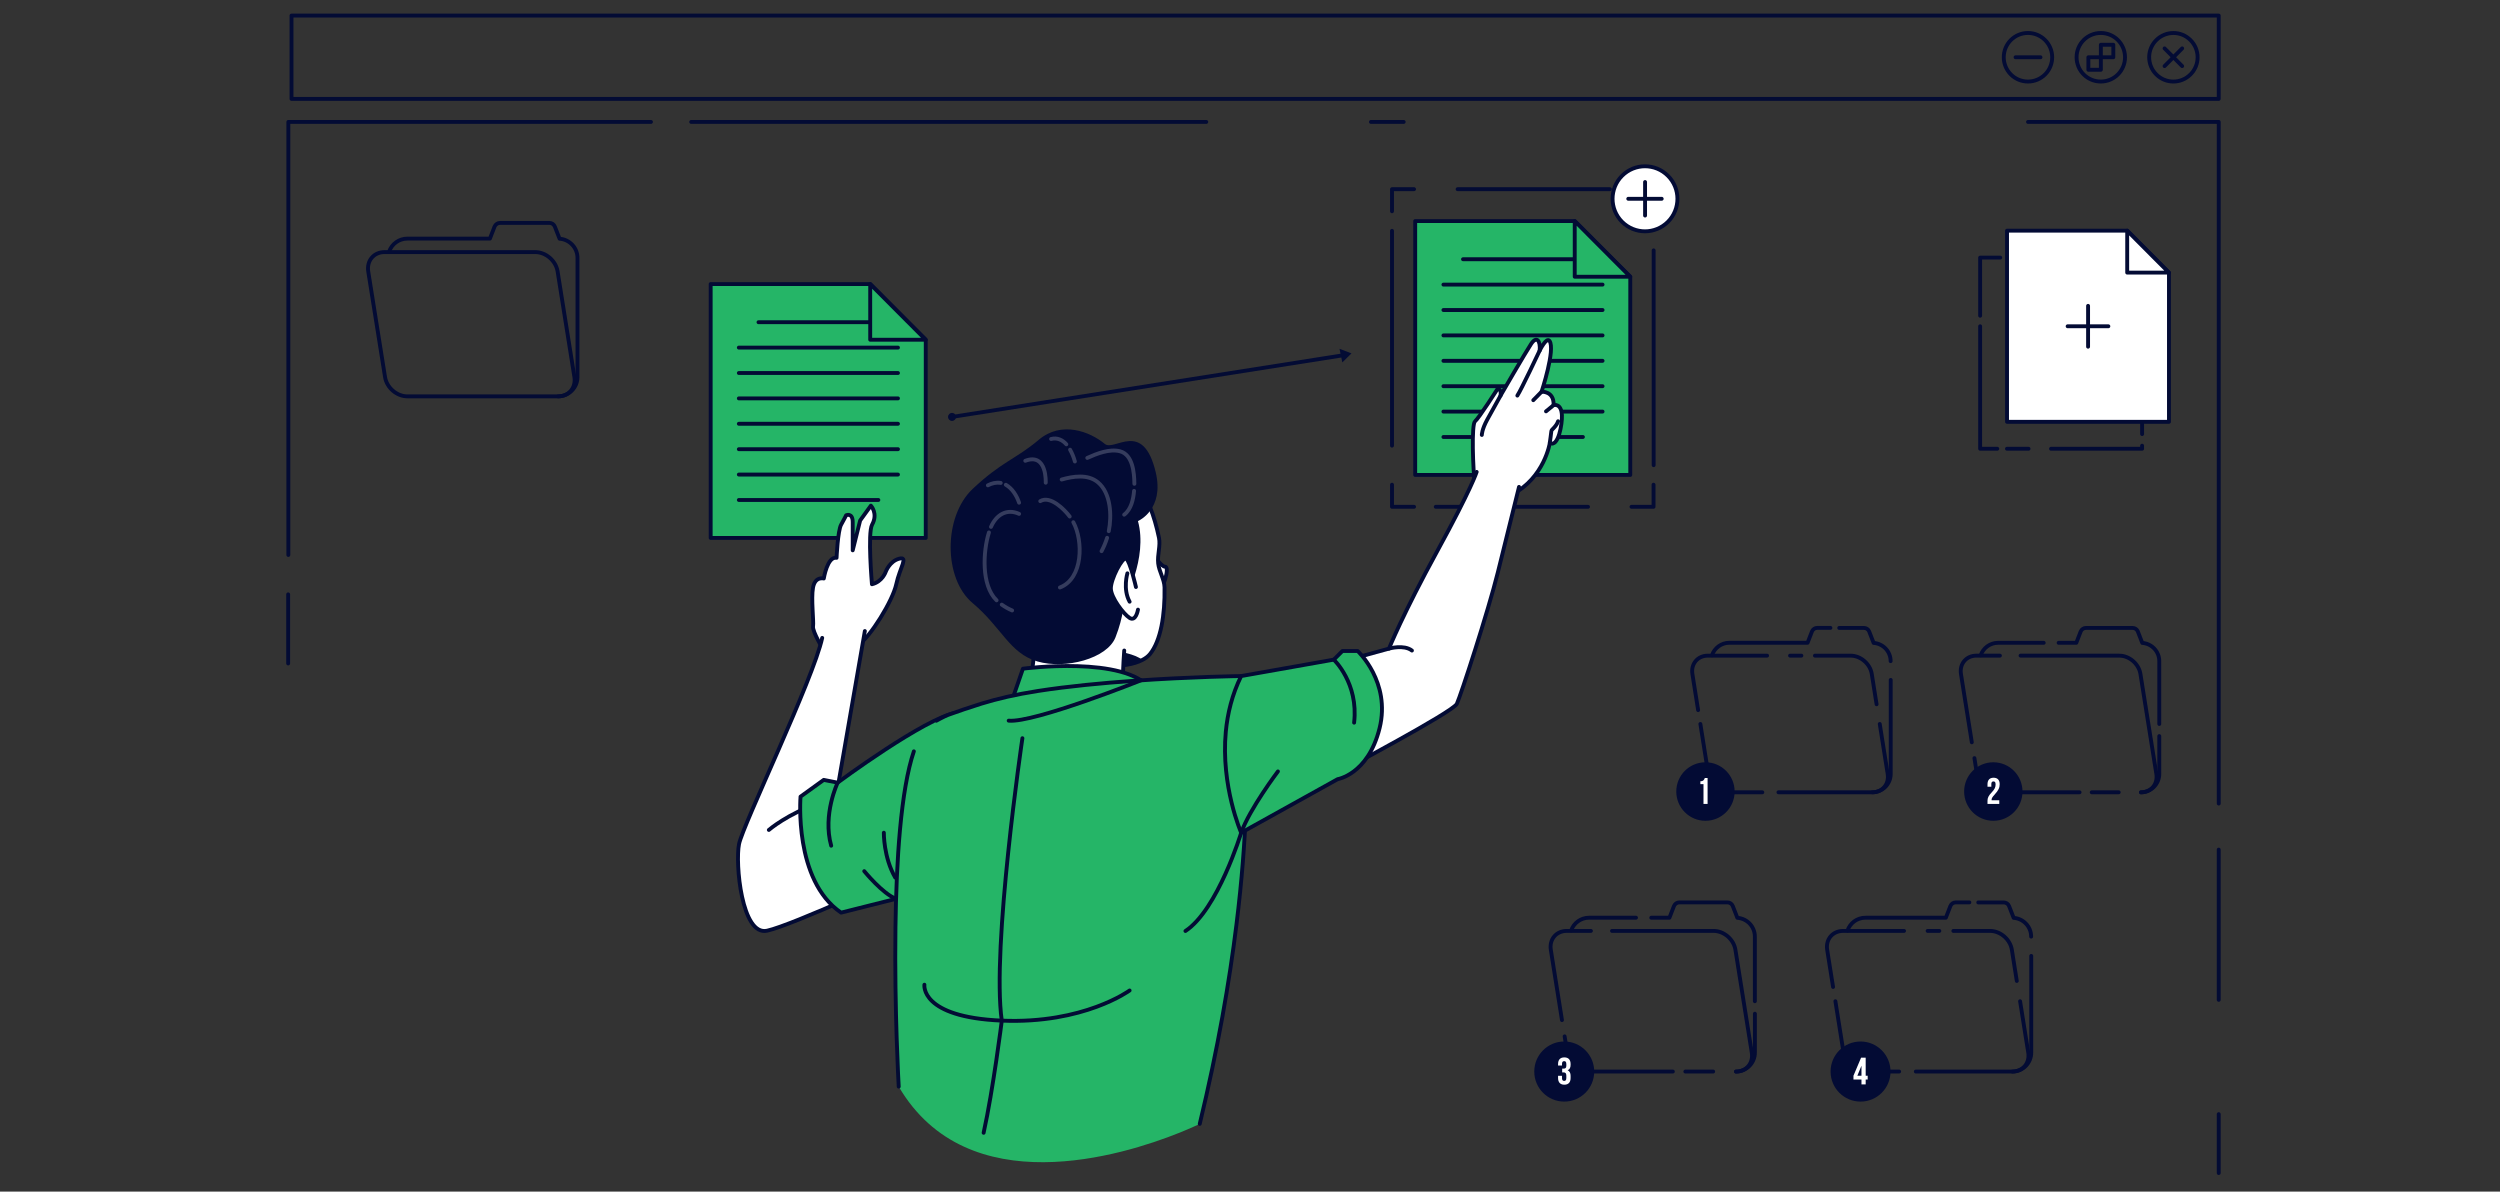 <?xml version="1.0" encoding="UTF-8"?> <svg xmlns="http://www.w3.org/2000/svg" width="321" height="153" viewBox="0 0 321 153" fill="none"><rect x="0" y="0" width="321" height="153" fill="#333333" stroke="none"/> <path d="M284.884 2H37.43V12.7H284.884V2Z" stroke="#030B34" stroke-width="0.5" stroke-linecap="round" stroke-linejoin="round"></path> <path d="M281.26 9.557C280.044 10.777 278.076 10.777 276.866 9.557C275.649 8.337 275.649 6.363 276.866 5.15C278.082 3.936 280.05 3.93 281.26 5.15C282.477 6.37 282.477 8.343 281.26 9.557Z" stroke="#030B34" stroke-width="0.5" stroke-linecap="round" stroke-linejoin="round"></path> <path d="M280.189 6.214L277.93 8.486" stroke="#030B34" stroke-width="0.5" stroke-linecap="round" stroke-linejoin="round"></path> <path d="M280.189 8.486L277.93 6.214" stroke="#030B34" stroke-width="0.5" stroke-linecap="round" stroke-linejoin="round"></path> <path d="M272.853 7.353C272.853 9.077 271.462 10.471 269.743 10.471C268.023 10.471 266.633 9.077 266.633 7.353C266.633 5.629 268.023 4.234 269.743 4.234C271.462 4.234 272.853 5.629 272.853 7.353Z" stroke="#030B34" stroke-width="0.5" stroke-linecap="round" stroke-linejoin="round"></path> <path d="M269.75 8.959V5.747H271.351V7.353H268.148V8.959H269.75Z" stroke="#030B34" stroke-width="0.5" stroke-linecap="round" stroke-linejoin="round"></path> <path d="M263.501 7.353C263.501 9.077 262.111 10.471 260.391 10.471C258.672 10.471 257.281 9.077 257.281 7.353C257.281 5.629 258.672 4.234 260.391 4.234C262.111 4.234 263.501 5.629 263.501 7.353Z" stroke="#030B34" stroke-width="0.5" stroke-linecap="round" stroke-linejoin="round"></path> <path d="M262 7.353H258.797" stroke="#030B34" stroke-width="0.5" stroke-linecap="round" stroke-linejoin="round"></path> <path d="M37.023 71.259V15.656H83.584" stroke="#030B34" stroke-width="0.5" stroke-linecap="round" stroke-linejoin="round"></path> <path d="M284.886 103.177V15.656H260.398" stroke="#030B34" stroke-width="0.5" stroke-linecap="round" stroke-linejoin="round"></path> <path d="M284.883 109.091V128.38" stroke="#030B34" stroke-width="0.5" stroke-linecap="round" stroke-linejoin="round"></path> <path d="M284.883 143.057V150.62" stroke="#030B34" stroke-width="0.5" stroke-linecap="round" stroke-linejoin="round"></path> <path d="M37 76.319V85.189" stroke="#030B34" stroke-width="0.5" stroke-linecap="round" stroke-linejoin="round"></path> <path d="M88.75 15.656H154.883" stroke="#030B34" stroke-width="0.5" stroke-linecap="round" stroke-linejoin="round"></path> <path d="M176.031 15.656H180.234" stroke="#030B34" stroke-width="0.5" stroke-linecap="round" stroke-linejoin="round"></path> <path d="M243.849 137.587H239.513C238.181 137.587 236.922 136.502 236.713 135.165L235.664 128.559" stroke="#030B34" stroke-width="0.5" stroke-linecap="round" stroke-linejoin="round"></path> <path d="M259.379 128.559L260.428 135.165C260.638 136.502 259.731 137.587 258.392 137.587H245.992" stroke="#030B34" stroke-width="0.5" stroke-linecap="round" stroke-linejoin="round"></path> <path d="M250.812 119.53H255.521C256.853 119.53 258.112 120.615 258.321 121.952L258.957 125.954" stroke="#030B34" stroke-width="0.5" stroke-linecap="round" stroke-linejoin="round"></path> <path d="M247.508 119.53H249.01" stroke="#030B34" stroke-width="0.5" stroke-linecap="round" stroke-linejoin="round"></path> <path d="M235.366 126.727L234.608 121.952C234.399 120.615 235.305 119.53 236.644 119.53H244.478" stroke="#030B34" stroke-width="0.5" stroke-linecap="round" stroke-linejoin="round"></path> <path d="M252.865 115.867H251.12C250.816 115.867 250.545 116.057 250.43 116.335L249.848 117.834H239.512C238.45 117.834 237.543 118.526 237.219 119.483" stroke="#030B34" stroke-width="0.5" stroke-linecap="round" stroke-linejoin="round"></path> <path d="M260.799 120.263C260.799 118.981 259.805 117.943 258.554 117.855L257.965 116.342C257.857 116.057 257.58 115.874 257.275 115.874H254.008" stroke="#030B34" stroke-width="0.5" stroke-linecap="round" stroke-linejoin="round"></path> <path d="M258.391 137.587C259.723 137.587 260.812 136.502 260.812 135.159V122.739" stroke="#030B34" stroke-width="0.5" stroke-linecap="round" stroke-linejoin="round"></path> <path d="M200.558 130.98L199.124 121.952C198.914 120.615 199.821 119.53 201.16 119.53H204.272" stroke="#030B34" stroke-width="0.5" stroke-linecap="round" stroke-linejoin="round"></path> <path d="M214.793 137.587H204.03C202.698 137.587 201.44 136.502 201.23 135.165L200.898 133.069" stroke="#030B34" stroke-width="0.5" stroke-linecap="round" stroke-linejoin="round"></path> <path d="M219.97 137.587H216.398" stroke="#030B34" stroke-width="0.5" stroke-linecap="round" stroke-linejoin="round"></path> <path d="M206.984 119.53H220.027C221.359 119.53 222.617 120.615 222.827 121.952L224.931 135.172C225.141 136.509 224.234 137.594 222.895 137.594" stroke="#030B34" stroke-width="0.5" stroke-linecap="round" stroke-linejoin="round"></path> <path d="M210.062 117.834H204.028C202.966 117.834 202.059 118.526 201.734 119.482" stroke="#030B34" stroke-width="0.5" stroke-linecap="round" stroke-linejoin="round"></path> <path d="M225.323 128.559V120.256C225.323 118.974 224.328 117.936 223.077 117.848L222.488 116.335C222.38 116.05 222.103 115.867 221.798 115.867H215.629C215.325 115.867 215.054 116.057 214.939 116.335L214.357 117.834H212.023" stroke="#030B34" stroke-width="0.5" stroke-linecap="round" stroke-linejoin="round"></path> <path d="M222.906 137.587C224.239 137.587 225.328 136.502 225.328 135.159V130.16" stroke="#030B34" stroke-width="0.5" stroke-linecap="round" stroke-linejoin="round"></path> <path d="M226.282 101.732H222.068C220.773 101.732 219.551 100.677 219.347 99.379L218.328 92.959" stroke="#030B34" stroke-width="0.5" stroke-linecap="round" stroke-linejoin="round"></path> <path d="M241.36 92.959L242.379 99.379C242.583 100.677 241.702 101.732 240.4 101.732H228.352" stroke="#030B34" stroke-width="0.5" stroke-linecap="round" stroke-linejoin="round"></path> <path d="M233.039 84.186H237.614C238.909 84.186 240.132 85.24 240.335 86.539L240.953 90.428" stroke="#030B34" stroke-width="0.5" stroke-linecap="round" stroke-linejoin="round"></path> <path d="M229.844 84.186H231.296" stroke="#030B34" stroke-width="0.5" stroke-linecap="round" stroke-linejoin="round"></path> <path d="M218.039 91.179L217.303 86.539C217.099 85.24 217.98 84.186 219.281 84.186H226.893" stroke="#030B34" stroke-width="0.5" stroke-linecap="round" stroke-linejoin="round"></path> <path d="M235.024 80.62H233.328C233.033 80.62 232.77 80.804 232.658 81.074L232.093 82.531H222.049C221.017 82.531 220.136 83.204 219.82 84.133" stroke="#030B34" stroke-width="0.5" stroke-linecap="round" stroke-linejoin="round"></path> <path d="M242.756 84.891C242.756 83.645 241.79 82.637 240.574 82.551L240.002 81.081C239.896 80.804 239.627 80.626 239.331 80.626H236.156" stroke="#030B34" stroke-width="0.5" stroke-linecap="round" stroke-linejoin="round"></path> <path d="M240.414 101.732C241.709 101.732 242.767 100.677 242.767 99.372V87.303" stroke="#030B34" stroke-width="0.5" stroke-linecap="round" stroke-linejoin="round"></path> <path d="M253.181 95.312L251.787 86.539C251.583 85.24 252.464 84.185 253.766 84.185H256.789" stroke="#030B34" stroke-width="0.5" stroke-linecap="round" stroke-linejoin="round"></path> <path d="M267.017 101.732H256.559C255.264 101.732 254.041 100.677 253.838 99.379L253.516 97.342" stroke="#030B34" stroke-width="0.5" stroke-linecap="round" stroke-linejoin="round"></path> <path d="M272.042 101.732H268.578" stroke="#030B34" stroke-width="0.5" stroke-linecap="round" stroke-linejoin="round"></path> <path d="M259.438 84.185H272.111C273.406 84.185 274.628 85.24 274.832 86.539L276.877 99.385C277.08 100.684 276.199 101.738 274.898 101.738" stroke="#030B34" stroke-width="0.5" stroke-linecap="round" stroke-linejoin="round"></path> <path d="M262.412 82.537H256.549C255.517 82.537 254.636 83.21 254.32 84.139" stroke="#030B34" stroke-width="0.5" stroke-linecap="round" stroke-linejoin="round"></path> <path d="M277.251 92.959V84.891C277.251 83.645 276.285 82.636 275.069 82.551L274.497 81.081C274.392 80.804 274.122 80.626 273.827 80.626H267.832C267.536 80.626 267.273 80.811 267.161 81.081L266.596 82.538H264.328" stroke="#030B34" stroke-width="0.5" stroke-linecap="round" stroke-linejoin="round"></path> <path d="M274.898 101.732C276.193 101.732 277.252 100.677 277.252 99.372V94.514" stroke="#030B34" stroke-width="0.5" stroke-linecap="round" stroke-linejoin="round"></path> <path d="M71.672 50.893H52.31C50.944 50.893 49.653 49.78 49.438 48.41L47.281 34.852C47.066 33.482 47.995 32.369 49.369 32.369H68.724C70.09 32.369 71.38 33.482 71.596 34.852L73.753 48.41C73.968 49.78 73.038 50.893 71.665 50.893H71.672Z" stroke="#030B34" stroke-width="0.5" stroke-linecap="round" stroke-linejoin="round"></path> <path d="M71.666 50.894C73.033 50.894 74.15 49.781 74.15 48.403V33.12C74.15 31.806 73.13 30.741 71.847 30.651L71.243 29.1C71.132 28.807 70.848 28.62 70.536 28.62H64.209C63.897 28.62 63.619 28.814 63.501 29.1L62.905 30.637H52.305C51.216 30.637 50.286 31.346 49.953 32.327" stroke="#030B34" stroke-width="0.5" stroke-linecap="round" stroke-linejoin="round"></path> <path d="M218.981 105.14C220.913 105.14 222.478 103.57 222.478 101.633C222.478 99.696 220.913 98.126 218.981 98.126C217.05 98.126 215.484 99.696 215.484 101.633C215.484 103.57 217.05 105.14 218.981 105.14Z" fill="#030B34" stroke="#030B34" stroke-width="0.5" stroke-linecap="round" stroke-linejoin="round"></path> <path d="M218.32 100.315C218.721 100.315 218.813 100.117 218.899 99.893H219.254V103.228H218.728V100.684H218.327V100.315H218.32Z" fill="white"></path> <path d="M259.439 101.633C259.439 103.571 257.875 105.14 255.942 105.14C254.01 105.14 252.445 103.571 252.445 101.633C252.445 99.695 254.01 98.126 255.942 98.126C257.875 98.126 259.439 99.695 259.439 101.633Z" fill="#030B34" stroke="#030B34" stroke-width="0.5" stroke-linecap="round" stroke-linejoin="round"></path> <path d="M255.958 100.335C255.793 100.335 255.688 100.427 255.688 100.664V101.02H255.195V100.697C255.195 100.163 255.465 99.86 255.978 99.86C256.49 99.86 256.76 100.163 256.76 100.697C256.76 101.139 256.595 101.495 256.116 102.015C255.807 102.352 255.721 102.51 255.721 102.681C255.721 102.707 255.721 102.727 255.721 102.754H256.707V103.228H255.195V102.82C255.195 102.45 255.327 102.167 255.721 101.758C256.122 101.336 256.234 101.073 256.234 100.717C256.234 100.414 256.129 100.335 255.964 100.335H255.958Z" fill="white"></path> <path d="M204.448 137.587C204.448 139.581 202.838 141.196 200.849 141.196C198.86 141.196 197.25 139.581 197.25 137.587C197.25 135.593 198.86 133.978 200.849 133.978C202.838 133.978 204.448 135.593 204.448 137.587Z" fill="#030B34" stroke="#030B34" stroke-width="0.5" stroke-linecap="round" stroke-linejoin="round"></path> <path d="M201.117 136.644C201.117 136.332 201.009 136.251 200.839 136.251C200.67 136.251 200.562 136.345 200.562 136.59V136.814H200.055V136.63C200.055 136.081 200.325 135.769 200.86 135.769C201.394 135.769 201.665 136.081 201.665 136.63V136.719C201.665 137.085 201.55 137.315 201.286 137.417C201.556 137.546 201.665 137.797 201.665 138.143V138.414C201.665 138.964 201.387 139.276 200.86 139.276C200.332 139.276 200.055 138.964 200.055 138.414V138.129H200.562V138.448C200.562 138.692 200.67 138.787 200.839 138.787C201.009 138.787 201.117 138.706 201.117 138.401V138.129C201.117 137.811 201.008 137.695 200.765 137.695H200.582V137.207H200.792C200.995 137.207 201.117 137.119 201.117 136.841V136.651V136.644Z" fill="white"></path> <path d="M242.494 137.587C242.494 139.581 240.884 141.196 238.896 141.196C236.907 141.196 235.297 139.581 235.297 137.587C235.297 135.593 236.907 133.978 238.896 133.978C240.884 133.978 242.494 135.593 242.494 137.587Z" fill="#030B34" stroke="#030B34" stroke-width="0.5" stroke-linecap="round" stroke-linejoin="round"></path> <path d="M237.984 138.123L238.965 135.803H239.554V138.123H239.811V138.611H239.554V139.235H239.013V138.611H237.984V138.123ZM239.013 138.123V136.854H239.006L238.485 138.123H239.019H239.013Z" fill="white"></path> <path d="M258.641 33.077H269.674" stroke="#030B34" stroke-width="0.5" stroke-linecap="round" stroke-linejoin="round"></path> <path d="M254.25 40.54V33.077H256.83" stroke="#030B34" stroke-width="0.5" stroke-linecap="round" stroke-linejoin="round"></path> <path d="M256.451 57.62H254.25V41.894" stroke="#030B34" stroke-width="0.5" stroke-linecap="round" stroke-linejoin="round"></path> <path d="M260.465 57.62H257.695" stroke="#030B34" stroke-width="0.5" stroke-linecap="round" stroke-linejoin="round"></path> <path d="M275.046 57.228V57.62H263.352" stroke="#030B34" stroke-width="0.5" stroke-linecap="round" stroke-linejoin="round"></path> <path d="M275.047 38.459V55.735" stroke="#030B34" stroke-width="0.5" stroke-linecap="round" stroke-linejoin="round"></path> <path d="M278.495 35.002V54.162H257.703V29.62H273.133L276.736 33.239L278.495 35.002Z" fill="white" stroke="#030B34" stroke-width="0.5" stroke-linecap="round" stroke-linejoin="round"></path> <path d="M278.494 35.002H273.133V29.62L276.736 33.239L278.494 35.002Z" fill="white" stroke="#030B34" stroke-width="0.5" stroke-linecap="round" stroke-linejoin="round"></path> <path d="M268.109 39.272V44.516" stroke="#030B34" stroke-width="0.5" stroke-linecap="round" stroke-linejoin="round"></path> <path d="M270.714 41.894H265.484" stroke="#030B34" stroke-width="0.5" stroke-linecap="round" stroke-linejoin="round"></path> <path d="M118.866 43.62V69.069H91.25V36.473H111.739L116.531 41.279L118.866 43.62Z" fill="#25B567" stroke="#030B34" stroke-width="0.5" stroke-linecap="round" stroke-linejoin="round"></path> <path d="M97.391 41.373H115.299" stroke="#030B34" stroke-width="0.5" stroke-linecap="round" stroke-linejoin="round"></path> <path d="M94.867 44.632H115.299" stroke="#030B34" stroke-width="0.5" stroke-linecap="round" stroke-linejoin="round"></path> <path d="M94.867 47.895H115.299" stroke="#030B34" stroke-width="0.5" stroke-linecap="round" stroke-linejoin="round"></path> <path d="M94.867 51.154H115.299" stroke="#030B34" stroke-width="0.5" stroke-linecap="round" stroke-linejoin="round"></path> <path d="M94.867 54.413H115.299" stroke="#030B34" stroke-width="0.5" stroke-linecap="round" stroke-linejoin="round"></path> <path d="M94.867 57.676H115.299" stroke="#030B34" stroke-width="0.5" stroke-linecap="round" stroke-linejoin="round"></path> <path d="M94.867 60.934H115.299" stroke="#030B34" stroke-width="0.5" stroke-linecap="round" stroke-linejoin="round"></path> <path d="M94.867 64.198H112.781" stroke="#030B34" stroke-width="0.5" stroke-linecap="round" stroke-linejoin="round"></path> <path d="M118.861 43.62H111.734V36.473L116.526 41.279L118.861 43.62Z" fill="#25B567" stroke="#030B34" stroke-width="0.5" stroke-linecap="round" stroke-linejoin="round"></path> <path d="M209.327 35.532V60.982H181.711V28.386H202.2L206.992 33.191L209.327 35.532Z" fill="#25B567" stroke="#030B34" stroke-width="0.5" stroke-linecap="round" stroke-linejoin="round"></path> <path d="M187.852 33.285H205.765" stroke="#030B34" stroke-width="0.5" stroke-linecap="round" stroke-linejoin="round"></path> <path d="M185.336 36.544H205.768" stroke="#030B34" stroke-width="0.5" stroke-linecap="round" stroke-linejoin="round"></path> <path d="M185.336 39.807H205.768" stroke="#030B34" stroke-width="0.5" stroke-linecap="round" stroke-linejoin="round"></path> <path d="M185.336 43.066H205.768" stroke="#030B34" stroke-width="0.5" stroke-linecap="round" stroke-linejoin="round"></path> <path d="M185.336 46.33H205.768" stroke="#030B34" stroke-width="0.5" stroke-linecap="round" stroke-linejoin="round"></path> <path d="M185.336 49.588H205.768" stroke="#030B34" stroke-width="0.5" stroke-linecap="round" stroke-linejoin="round"></path> <path d="M185.336 52.847H205.768" stroke="#030B34" stroke-width="0.5" stroke-linecap="round" stroke-linejoin="round"></path> <path d="M185.336 56.11H203.245" stroke="#030B34" stroke-width="0.5" stroke-linecap="round" stroke-linejoin="round"></path> <path d="M209.322 35.532H202.195V28.386L206.987 33.191L209.322 35.532Z" fill="#25B567" stroke="#030B34" stroke-width="0.5" stroke-linecap="round" stroke-linejoin="round"></path> <path d="M212.314 62.235V65.073H209.484" stroke="#030B34" stroke-width="0.5" stroke-linecap="round" stroke-linejoin="round"></path> <path d="M203.902 65.073H184.352" stroke="#030B34" stroke-width="0.5" stroke-linecap="round" stroke-linejoin="round"></path> <path d="M181.564 65.073H178.734V62.235" stroke="#030B34" stroke-width="0.5" stroke-linecap="round" stroke-linejoin="round"></path> <path d="M178.734 57.222V29.639" stroke="#030B34" stroke-width="0.5" stroke-linecap="round" stroke-linejoin="round"></path> <path d="M178.734 27.128V24.29H181.564" stroke="#030B34" stroke-width="0.5" stroke-linecap="round" stroke-linejoin="round"></path> <path d="M187.156 24.29H206.706" stroke="#030B34" stroke-width="0.5" stroke-linecap="round" stroke-linejoin="round"></path> <path d="M209.484 24.29H212.314V27.128" stroke="#030B34" stroke-width="0.5" stroke-linecap="round" stroke-linejoin="round"></path> <path d="M212.328 32.146V59.728" stroke="#030B34" stroke-width="0.5" stroke-linecap="round" stroke-linejoin="round"></path> <path d="M122.234 53.533L172.527 45.606" stroke="#030B34" stroke-width="0.5" stroke-linecap="round" stroke-linejoin="round"></path> <path d="M173.53 45.374L171.992 44.783L172.355 46.533L173.53 45.374Z" fill="#030B34"></path> <path d="M122.755 53.533C122.755 53.816 122.524 54.048 122.241 54.048C121.958 54.048 121.727 53.816 121.727 53.533C121.727 53.249 121.958 53.017 122.241 53.017C122.524 53.017 122.755 53.249 122.755 53.533Z" fill="#030B34"></path> <path d="M214.163 28.479C215.789 26.848 215.789 24.203 214.163 22.573C212.536 20.942 209.899 20.942 208.273 22.573C206.647 24.203 206.647 26.848 208.273 28.479C209.899 30.11 212.536 30.11 214.163 28.479Z" fill="white" stroke="#030B34" stroke-width="0.5" stroke-linecap="round" stroke-linejoin="round"></path> <path d="M211.227 23.372V27.676" stroke="#030B34" stroke-width="0.5" stroke-linecap="round" stroke-linejoin="round"></path> <path d="M213.362 25.524H209.07" stroke="#030B34" stroke-width="0.5" stroke-linecap="round" stroke-linejoin="round"></path> <path d="M149.595 72.764C149.149 72.764 148.286 71.545 147.784 70.77C147.769 72.369 147.802 76.464 148.493 76.201C149.351 75.874 150.248 72.764 149.595 72.764Z" fill="white" stroke="#030B34" stroke-width="0.5" stroke-linecap="round" stroke-linejoin="round"></path> <path d="M147.651 83.99C147.411 84.283 147.077 84.535 146.665 84.745C145.57 85.31 143.919 85.577 142.025 85.505C134.39 85.212 122.763 79.39 127.328 65.005C130.125 56.175 142.862 59.116 146.113 62.478C147.254 63.655 148.202 66.13 148.81 69.033C149.031 70.094 148.589 71.21 148.712 72.343C148.821 73.365 149.508 74.4 149.526 75.419C149.59 78.973 149.042 82.286 147.651 83.99Z" fill="white" stroke="#030B34" stroke-width="0.5" stroke-linecap="round" stroke-linejoin="round"></path> <path d="M146.671 84.746C145.575 85.31 143.925 85.577 142.031 85.505C142.553 84.606 143.321 83.591 143.321 83.591C143.321 83.591 145.842 83.963 146.671 84.746Z" fill="#030B34"></path> <path d="M144.351 83.527C144.351 83.527 143.657 92.237 144.801 94.2C145.945 96.163 134.922 98.13 130.516 94.2C130.516 94.2 133.032 87.716 132.788 81.455" fill="white"></path> <path d="M144.351 83.527C144.351 83.527 143.657 92.237 144.801 94.2C145.945 96.163 134.922 98.13 130.516 94.2C130.516 94.2 133.032 87.716 132.788 81.455" stroke="#030B34" stroke-width="0.5" stroke-linecap="round" stroke-linejoin="round"></path> <path d="M146.117 66.904C146.117 66.904 149.548 65.449 148.39 60.617C146.758 53.809 143.083 58.014 141.86 56.999C139.959 55.427 136.309 53.986 133.369 56.476C130.429 58.965 128.636 59.24 124.878 62.786C121.124 66.333 121.124 74.283 124.878 77.431C128.632 80.579 129.611 83.884 133.204 84.93C136.797 85.975 142.153 84.569 143.229 81.835C144.305 79.101 144.305 77.22 144.305 77.22C144.305 77.22 147.422 71.699 146.113 66.904H146.117Z" fill="#030B34"></path> <path d="M145.855 75.374C145.855 75.374 145.079 71.978 144.591 71.73C144.1 71.485 142.592 74.415 142.634 75.588C142.675 76.761 144.265 78.849 145.041 79.341C145.818 79.834 146.088 78.442 146.118 78.277" fill="white"></path> <path d="M145.855 75.374C145.855 75.374 145.079 71.978 144.591 71.73C144.1 71.485 142.592 74.415 142.634 75.588C142.675 76.761 144.265 78.849 145.041 79.341C145.818 79.834 146.088 78.442 146.118 78.277" stroke="#030B34" stroke-width="0.5" stroke-linecap="round" stroke-linejoin="round"></path> <path d="M144.758 73.614C144.758 73.614 144.147 75.622 145.043 77.258" stroke="#030B34" stroke-width="0.5" stroke-linecap="round" stroke-linejoin="round"></path> <path opacity="0.2" d="M145.615 63.027C145.521 64.099 145.248 65.393 144.344 66.085" stroke="white" stroke-width="0.5" stroke-linecap="round" stroke-linejoin="round"></path> <path opacity="0.2" d="M139.609 58.796C140.813 58.251 142.475 57.593 143.806 57.943C145.449 58.375 145.64 60.718 145.655 62.121" stroke="white" stroke-width="0.5" stroke-linecap="round" stroke-linejoin="round"></path> <path opacity="0.2" d="M142.154 69.052C141.97 69.646 141.73 70.222 141.438 70.77" stroke="white" stroke-width="0.5" stroke-linecap="round" stroke-linejoin="round"></path> <path opacity="0.2" d="M136.32 61.572C137.805 61.147 139.669 60.857 140.963 61.921C142.647 63.305 142.764 66.243 142.366 68.202" stroke="white" stroke-width="0.5" stroke-linecap="round" stroke-linejoin="round"></path> <path opacity="0.2" d="M137.815 67.051C139.105 69.432 139.087 74.283 136.094 75.434" stroke="white" stroke-width="0.5" stroke-linecap="round" stroke-linejoin="round"></path> <path opacity="0.2" d="M133.57 64.347C134.845 63.572 136.687 65.427 137.351 66.322" stroke="white" stroke-width="0.5" stroke-linecap="round" stroke-linejoin="round"></path> <path opacity="0.2" d="M136.919 57.051C136.427 56.476 135.711 56.156 134.961 56.367" stroke="white" stroke-width="0.5" stroke-linecap="round" stroke-linejoin="round"></path> <path opacity="0.2" d="M138.014 59.255C137.871 58.729 137.665 58.213 137.398 57.739" stroke="white" stroke-width="0.5" stroke-linecap="round" stroke-linejoin="round"></path> <path opacity="0.2" d="M134.27 61.978C134.27 61.978 134.469 58.1 131.648 59.165" stroke="white" stroke-width="0.5" stroke-linecap="round" stroke-linejoin="round"></path> <path opacity="0.2" d="M128.494 62.008C127.924 61.907 127.35 62.049 126.844 62.316" stroke="white" stroke-width="0.5" stroke-linecap="round" stroke-linejoin="round"></path> <path opacity="0.2" d="M130.851 64.546C130.544 63.648 129.989 62.726 129.148 62.245" stroke="white" stroke-width="0.5" stroke-linecap="round" stroke-linejoin="round"></path> <path opacity="0.2" d="M128.625 77.634C129.041 77.931 129.488 78.187 129.956 78.382" stroke="white" stroke-width="0.5" stroke-linecap="round" stroke-linejoin="round"></path> <path opacity="0.2" d="M126.979 68.364C126.229 70.77 125.963 75.141 127.962 77.081" stroke="white" stroke-width="0.5" stroke-linecap="round" stroke-linejoin="round"></path> <path opacity="0.2" d="M130.854 65.983C129.237 65.25 127.902 66.133 127.242 67.653" stroke="white" stroke-width="0.5" stroke-linecap="round" stroke-linejoin="round"></path> <path d="M129.508 91.176L131.346 85.859C131.346 85.859 144.596 84.11 147.769 88.517C150.938 92.925 129.512 91.176 129.512 91.176H129.508Z" fill="#25B567" stroke="#030B34" stroke-width="0.5" stroke-linecap="round" stroke-linejoin="round"></path> <path d="M105.771 83.527C105.771 83.527 104.286 81.067 104.395 80.436C104.5 79.808 104.132 76.87 104.391 75.449C104.661 73.96 105.775 74.279 105.775 74.279C105.775 74.279 106.229 71.414 107.414 71.624C107.414 71.624 107.575 68.112 108.003 67.367C108.427 66.622 108.64 66.164 108.64 66.164C108.64 66.164 109.488 65.772 109.488 67.047V70.661L110.441 66.833L111.821 64.926C111.821 64.926 112.773 65.93 111.978 67.363C111.389 68.424 111.959 75.016 111.959 75.016C113.302 74.697 113.726 73.422 113.726 73.422C113.726 73.422 114.21 72.072 115.451 71.737C116.693 71.402 115.534 72.891 115.08 75.016C114.626 77.141 111.727 81.82 110.234 82.779" fill="white"></path> <path d="M105.771 83.527C105.771 83.527 104.286 81.067 104.395 80.436C104.5 79.808 104.132 76.87 104.391 75.449C104.661 73.96 105.775 74.279 105.775 74.279C105.775 74.279 106.229 71.414 107.414 71.624C107.414 71.624 107.575 68.112 108.003 67.367C108.427 66.622 108.64 66.164 108.64 66.164C108.64 66.164 109.488 65.772 109.488 67.047V70.661L110.441 66.833L111.821 64.926C111.821 64.926 112.773 65.93 111.978 67.363C111.389 68.424 111.959 75.016 111.959 75.016C113.302 74.697 113.726 73.422 113.726 73.422C113.726 73.422 114.21 72.072 115.451 71.737C116.693 71.402 115.534 72.891 115.08 75.016C114.626 77.141 111.727 81.82 110.234 82.779" stroke="#030B34" stroke-width="0.5" stroke-linecap="round" stroke-linejoin="round"></path> <path d="M111.047 81.026L107.361 102.259L118.691 95.618L116.384 112.022C116.384 112.022 101.78 118.78 98.499 119.502C95.217 120.224 94.396 110.845 94.891 108.378C95.386 105.911 104.439 87.19 105.572 81.906" fill="white"></path> <path d="M111.047 81.026L107.361 102.259L118.691 95.618L116.384 112.022C116.384 112.022 101.78 118.78 98.499 119.502C95.217 120.224 94.396 110.845 94.891 108.378C95.386 105.911 104.439 87.19 105.572 81.906" stroke="#030B34" stroke-width="0.5" stroke-linecap="round" stroke-linejoin="round"></path> <path d="M98.719 106.565C98.719 106.565 101.127 104.482 105.064 103.166" stroke="#030B34" stroke-width="0.5" stroke-linecap="round" stroke-linejoin="round"></path> <path d="M122.76 91.519L122.272 106.817L122.055 113.643L110.957 116.437L107.998 117.182C101.889 113.049 102.789 102.286 102.789 102.286L105.767 100.138L107.552 100.495C107.552 100.495 118.781 92.162 122.76 91.519Z" fill="#25B567"></path> <path d="M122.76 91.519L122.272 106.817L122.055 113.643L110.957 116.437L107.998 117.182C101.889 113.049 102.789 102.286 102.789 102.286L105.767 100.138L107.552 100.495C107.552 100.495 118.781 92.162 122.76 91.519Z" stroke="#030B34" stroke-width="0.5" stroke-linecap="round" stroke-linejoin="round"></path> <path d="M113.484 106.922C113.484 106.922 113.443 110.078 114.947 112.68" stroke="#030B34" stroke-width="0.5" stroke-linecap="round" stroke-linejoin="round"></path> <path d="M110.969 111.857C110.969 111.857 113.354 114.786 115.053 115.403" stroke="#030B34" stroke-width="0.5" stroke-linecap="round" stroke-linejoin="round"></path> <path d="M107.556 100.495C107.556 100.495 105.599 104.576 106.724 108.589" stroke="#030B34" stroke-width="0.5" stroke-linecap="round" stroke-linejoin="round"></path> <path d="M117.339 96.471C115.655 101.443 115.089 110.537 114.976 119.096C114.834 129.728 115.396 139.524 115.396 139.524C124.24 154.594 144.185 148.351 151.385 145.463C151.412 145.455 151.423 145.451 151.423 145.451C153.073 144.786 154.044 144.304 154.044 144.304C156.381 134.605 157.859 126.038 158.762 118.675C160.176 107.242 160.21 98.713 159.959 93.369C159.76 89.044 159.37 86.806 159.37 86.806C159.37 86.806 153.051 86.885 145.583 87.415H145.58C141.537 87.701 137.16 88.115 133.267 88.721C130.376 89.168 127.983 89.743 126.025 90.345C124.757 90.736 122.68 91.439 121.753 91.785C121.213 91.989 120.216 92.545 120.216 92.545" fill="#25B567"></path> <path d="M154.048 144.304C156.384 134.605 157.862 126.038 158.766 118.675C160.18 107.242 160.213 98.713 159.962 93.369C159.763 89.044 159.373 86.806 159.373 86.806C159.373 86.806 153.054 86.885 145.587 87.415H145.583C141.54 87.701 137.163 88.115 133.27 88.721C130.379 89.168 127.986 89.743 126.028 90.345C124.761 90.736 122.683 91.439 121.756 91.785C121.216 91.989 120.219 92.545 120.219 92.545" stroke="#030B34" stroke-width="0.5" stroke-linecap="round" stroke-linejoin="round"></path> <path d="M117.339 96.471C115.655 101.443 115.089 110.537 114.976 119.096C114.834 129.728 115.396 139.524 115.396 139.524" stroke="#030B34" stroke-width="0.5" stroke-linecap="round" stroke-linejoin="round"></path> <path d="M146.509 87.352C146.509 87.352 132.778 92.842 129.516 92.534" stroke="#030B34" stroke-width="0.5" stroke-linecap="round" stroke-linejoin="round"></path> <path d="M131.277 94.787C131.277 94.787 127.294 121.826 128.63 131.052C128.63 131.052 127.523 139.912 126.297 145.451" stroke="#030B34" stroke-width="0.5" stroke-linecap="round" stroke-linejoin="round"></path> <path d="M118.694 126.437C118.694 126.437 118.094 130.604 128.629 131.048C139.164 131.495 145.041 127.178 145.041 127.178" stroke="#030B34" stroke-width="0.5" stroke-linecap="round" stroke-linejoin="round"></path> <path d="M189.39 62.463C189.12 60.244 188.925 54.475 189.39 54.106C189.855 53.738 192.304 49.91 192.304 49.91C192.833 49.951 192.671 50.789 192.671 50.789C192.671 50.789 195.855 45.28 196.591 44.167C197.326 43.054 197.813 43.791 197.693 45.02C197.693 45.02 198.567 43.223 198.957 43.772C199.733 44.863 197.937 50.301 197.937 50.301C197.937 50.301 199.557 50.176 199.482 52.019C199.482 52.019 200.468 51.711 200.551 53.321C200.603 54.389 200.093 57.525 198.998 56.871C198.998 56.871 198.308 61.342 194.145 63.493" fill="white"></path> <path d="M189.39 62.463C189.12 60.244 188.925 54.475 189.39 54.106C189.855 53.738 192.304 49.91 192.304 49.91C192.833 49.951 192.671 50.789 192.671 50.789C192.671 50.789 195.855 45.28 196.591 44.167C197.326 43.054 197.813 43.791 197.693 45.02C197.693 45.02 198.567 43.223 198.957 43.772C199.733 44.863 197.937 50.301 197.937 50.301C197.937 50.301 199.557 50.176 199.482 52.019C199.482 52.019 200.468 51.711 200.551 53.321C200.603 54.389 200.093 57.525 198.998 56.871C198.998 56.871 198.308 61.342 194.145 63.493" stroke="#030B34" stroke-width="0.5" stroke-linecap="round" stroke-linejoin="round"></path> <path d="M192.673 50.793C192.673 50.793 191.653 52.613 190.959 53.885C190.266 55.152 190.266 55.848 190.266 55.848" stroke="#030B34" stroke-width="0.5" stroke-linecap="round" stroke-linejoin="round"></path> <path d="M197.69 45.02C197.69 45.02 195.319 50.056 194.828 50.793" stroke="#030B34" stroke-width="0.5" stroke-linecap="round" stroke-linejoin="round"></path> <path d="M197.936 50.301C197.936 50.301 196.999 51.241 196.875 51.384" stroke="#030B34" stroke-width="0.5" stroke-linecap="round" stroke-linejoin="round"></path> <path d="M199.483 52.019C199.483 52.019 199.123 52.328 198.508 52.817" stroke="#030B34" stroke-width="0.5" stroke-linecap="round" stroke-linejoin="round"></path> <path d="M198.992 56.871C198.992 56.871 199.198 55.438 199.198 55.314C199.198 55.19 199.851 54.742 200.057 54.088" stroke="#030B34" stroke-width="0.5" stroke-linecap="round" stroke-linejoin="round"></path> <path d="M189.605 60.594C189.605 60.594 188.949 62.715 184.542 70.77C180.136 78.822 178.343 83.282 178.343 83.282L169.953 85.588L172.121 99.055C172.121 99.055 186.571 91.409 187.059 90.371C187.55 89.334 191.098 78.439 192.324 73.493C193.551 68.548 195.043 62.519 195.043 62.519" fill="white"></path> <path d="M189.605 60.594C189.605 60.594 188.949 62.715 184.542 70.77C180.136 78.822 178.343 83.282 178.343 83.282L169.953 85.588L172.121 99.055C172.121 99.055 186.571 91.409 187.059 90.371C187.55 89.334 191.098 78.439 192.324 73.493C193.551 68.548 195.043 62.519 195.043 62.519" stroke="#030B34" stroke-width="0.5" stroke-linecap="round" stroke-linejoin="round"></path> <path d="M177.14 93.493C176.386 96.535 174.995 98.179 173.814 99.055C172.689 99.897 171.755 100.044 171.755 100.044L159.367 106.923C159.367 106.923 156.738 100.935 157.394 93.94C157.616 91.612 158.201 89.172 159.367 86.806L171.263 84.697L172.366 83.591H174.324C174.324 83.591 178.61 87.555 177.14 93.493Z" fill="#25B567"></path> <path d="M177.14 93.493C176.386 96.535 174.995 98.179 173.814 99.055C172.689 99.897 171.755 100.044 171.755 100.044L159.367 106.923C159.367 106.923 156.738 100.935 157.394 93.94C157.616 91.612 158.201 89.172 159.367 86.806L171.263 84.697L172.366 83.591H174.324C174.324 83.591 178.61 87.555 177.14 93.493Z" stroke="#030B34" stroke-width="0.5" stroke-linecap="round" stroke-linejoin="round"></path> <path d="M171.258 84.697C171.258 84.697 174.461 87.709 173.868 92.79" stroke="#030B34" stroke-width="0.5" stroke-linecap="round" stroke-linejoin="round"></path> <path d="M164.085 99.051C164.085 99.051 160.462 103.839 159.367 106.923C159.367 106.923 156.366 116.806 152.211 119.54" stroke="#030B34" stroke-width="0.5" stroke-linecap="round" stroke-linejoin="round"></path> <path d="M178.344 83.282C178.344 83.282 180.253 82.726 181.292 83.531" stroke="#030B34" stroke-width="0.5" stroke-linecap="round" stroke-linejoin="round"></path> </svg> 